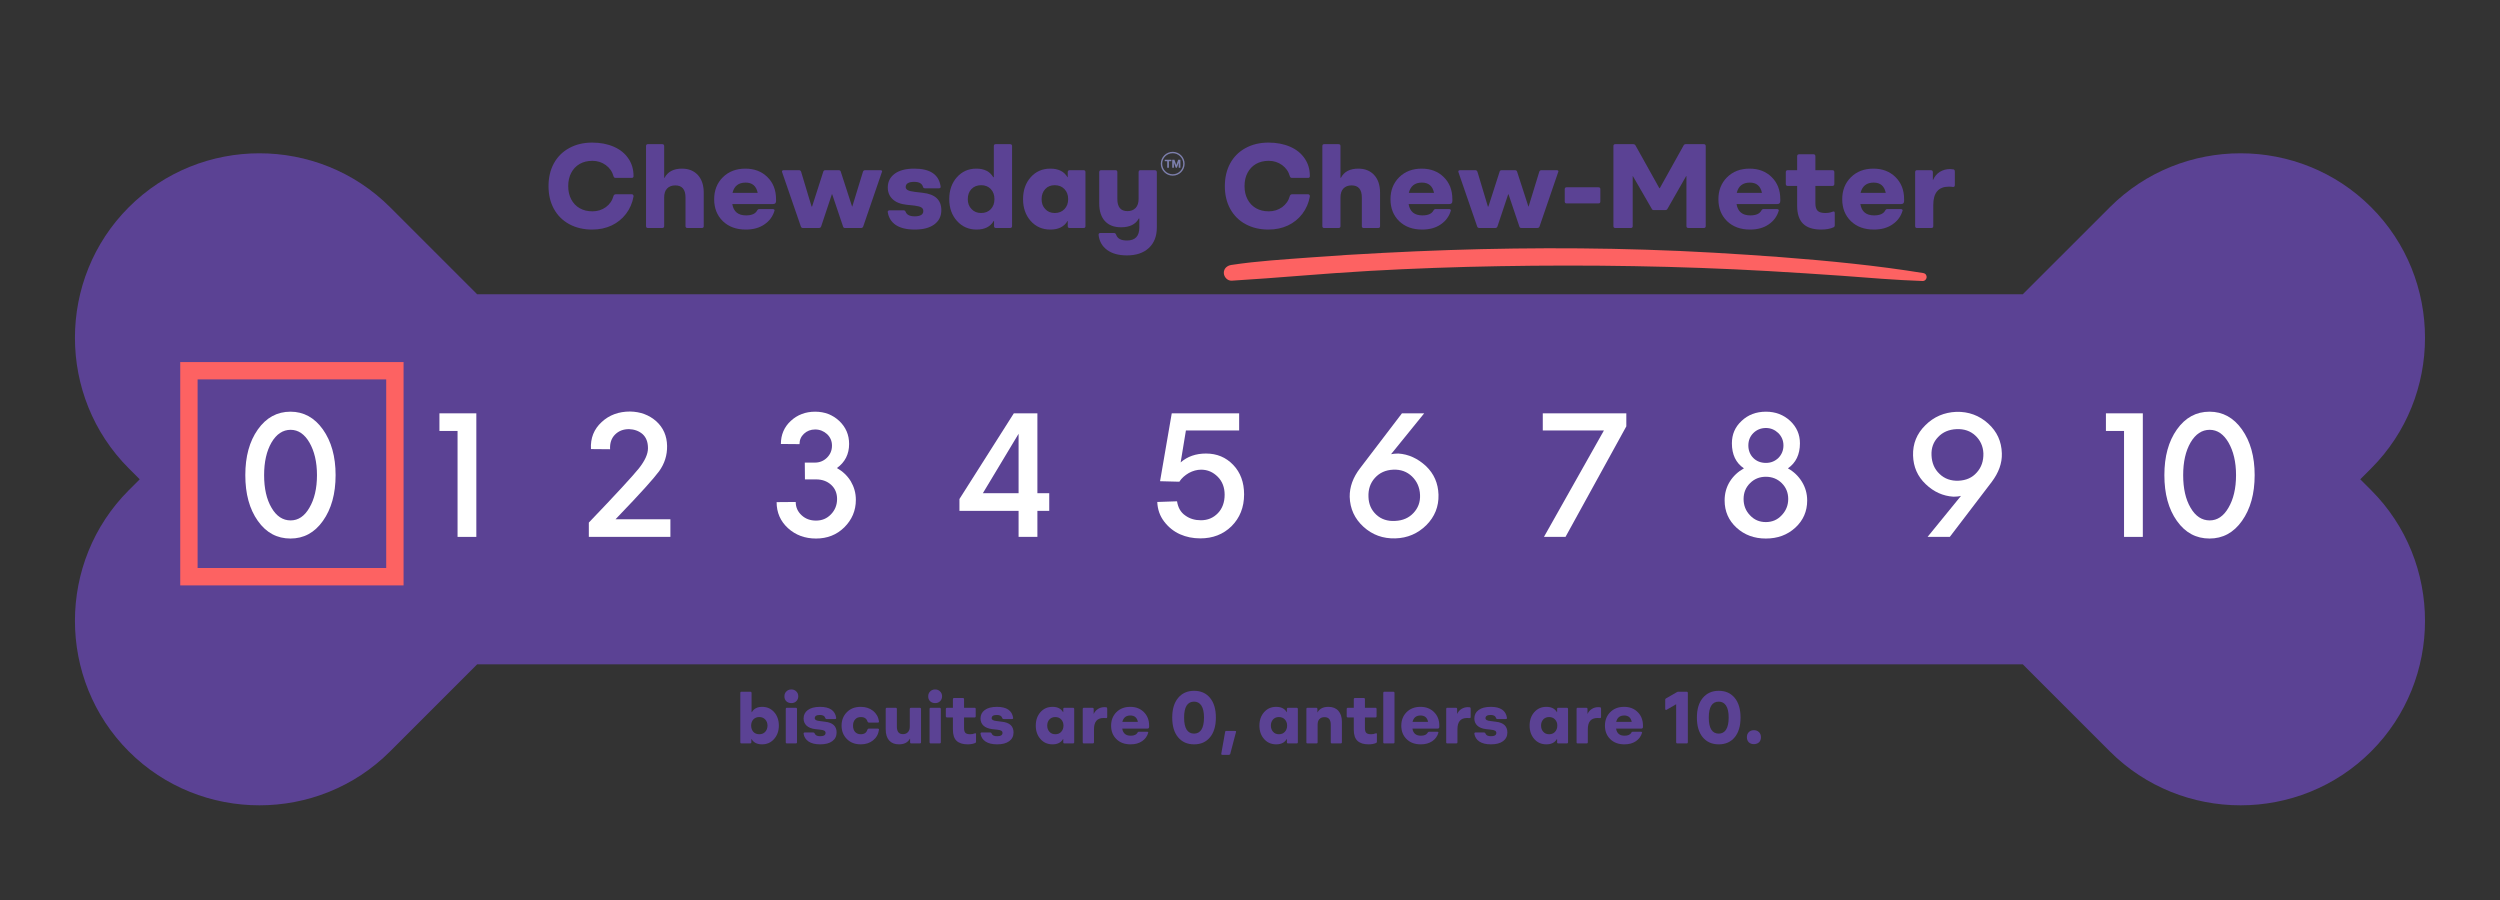 <svg xmlns="http://www.w3.org/2000/svg" xmlns:xlink="http://www.w3.org/1999/xlink" width="500" zoomAndPan="magnify" viewBox="0 0 375 135" height="180" preserveAspectRatio="xMidYMid meet" version="1.0"><rect x="0" y="0" width="375" height="135" fill="#333333" stroke="none"/><defs><g/><clipPath id="d20433dc43"><path d="M 11 22 L 364 22 L 364 121 L 11 121 Z M 11 22 " clip-rule="nonzero"/></clipPath><clipPath id="3c8cfc800e"><path d="M 187.496 -137.098 L 396.488 71.895 L 187.496 280.887 L -21.496 71.895 Z M 187.496 -137.098 " clip-rule="nonzero"/></clipPath><clipPath id="f49171627a"><path d="M 187.496 -137.098 L 396.488 71.895 L 187.496 280.887 L -21.496 71.895 Z M 187.496 -137.098 " clip-rule="nonzero"/></clipPath><clipPath id="0f0e09ebc0"><path d="M 174.117 22.773 L 177.695 22.773 L 177.695 26.352 L 174.117 26.352 Z M 174.117 22.773 " clip-rule="nonzero"/></clipPath><clipPath id="8e09882895"><path d="M 174.117 23 L 176 23 L 176 26 L 174.117 26 Z M 174.117 23 " clip-rule="nonzero"/></clipPath><clipPath id="7594818ed8"><path d="M 175 23 L 177.695 23 L 177.695 26 L 175 26 Z M 175 23 " clip-rule="nonzero"/></clipPath><clipPath id="dc7915f9af"><path d="M 27.035 54.309 L 60.535 54.309 L 60.535 87.809 L 27.035 87.809 Z M 27.035 54.309 " clip-rule="nonzero"/></clipPath><clipPath id="83667770bf"><path d="M 183.551 37.023 L 289 37.023 L 289 42.234 L 183.551 42.234 Z M 183.551 37.023 " clip-rule="nonzero"/></clipPath></defs><g clip-path="url(#d20433dc43)"><g clip-path="url(#3c8cfc800e)"><g clip-path="url(#f49171627a)"><path fill="#5b4294" d="M 19.324 70.262 L 20.957 71.895 L 19.324 73.527 C 8.547 84.305 8.547 101.938 19.324 112.715 C 30.098 123.492 47.73 123.492 58.508 112.715 L 71.57 99.652 L 303.422 99.652 L 316.484 112.715 C 327.262 123.492 344.895 123.492 355.672 112.715 C 366.445 101.938 366.445 84.305 355.672 73.527 L 354.039 71.895 L 355.672 70.262 C 366.445 59.484 366.445 41.852 355.672 31.078 C 344.895 20.301 327.262 20.301 316.484 31.078 L 303.422 44.137 L 71.57 44.137 L 58.508 31.078 C 47.73 20.301 30.098 20.301 19.324 31.078 C 8.547 41.852 8.547 59.484 19.324 70.262 Z M 19.324 70.262 " fill-opacity="1" fill-rule="nonzero"/></g></g></g><g fill="#ffffff" fill-opacity="1"><g transform="translate(35.637, 80.534)"><g><path d="M 7.934 0.246 C 9.91 0.246 11.539 -0.617 12.801 -2.398 C 14.062 -4.176 14.703 -6.449 14.703 -9.266 C 14.703 -12.059 14.062 -14.332 12.801 -16.113 C 11.539 -17.891 9.91 -18.781 7.934 -18.781 C 5.93 -18.781 4.301 -17.891 3.039 -16.113 C 1.781 -14.332 1.16 -12.059 1.16 -9.266 C 1.16 -6.449 1.781 -4.176 3.039 -2.398 C 4.301 -0.617 5.93 0.246 7.934 0.246 Z M 7.957 -2.473 C 6.797 -2.473 5.832 -3.09 5.09 -4.375 C 4.348 -5.633 3.98 -7.266 3.98 -9.266 C 3.98 -11.246 4.348 -12.875 5.09 -14.16 C 5.832 -15.422 6.797 -16.062 7.957 -16.062 C 9.094 -16.062 10.035 -15.422 10.773 -14.16 C 11.516 -12.875 11.91 -11.246 11.91 -9.266 C 11.91 -7.266 11.516 -5.633 10.773 -4.375 C 10.035 -3.09 9.094 -2.473 7.957 -2.473 Z M 7.957 -2.473 "/></g></g></g><g fill="#ffffff" fill-opacity="1"><g transform="translate(51.497, 80.534)"><g/></g></g><g fill="#ffffff" fill-opacity="1"><g transform="translate(58.266, 80.534)"><g/></g></g><g fill="#ffffff" fill-opacity="1"><g transform="translate(65.024, 80.534)"><g><path d="M 3.609 0 L 6.426 0 L 6.426 -18.535 L 0.891 -18.535 L 0.891 -15.891 L 3.609 -15.891 Z M 3.609 0 "/></g></g></g><g fill="#ffffff" fill-opacity="1"><g transform="translate(73.514, 80.534)"><g/></g></g><g fill="#ffffff" fill-opacity="1"><g transform="translate(80.283, 80.534)"><g/></g></g><g fill="#ffffff" fill-opacity="1"><g transform="translate(87.04, 80.534)"><g><path d="M 5.289 -2.645 C 5.387 -2.742 5.535 -2.891 5.734 -3.113 C 8.973 -6.477 10.996 -8.723 11.836 -9.859 C 12.652 -10.996 13.047 -12.258 13.023 -13.641 C 13 -15.148 12.457 -16.383 11.395 -17.348 C 10.328 -18.289 9.02 -18.781 7.465 -18.805 C 5.781 -18.805 4.348 -18.289 3.211 -17.227 C 2.051 -16.164 1.508 -14.805 1.605 -13.172 L 4.473 -13.148 C 4.422 -14.062 4.672 -14.805 5.215 -15.348 C 5.758 -15.891 6.449 -16.164 7.316 -16.164 C 8.105 -16.137 8.797 -15.891 9.34 -15.422 C 9.887 -14.926 10.156 -14.234 10.156 -13.297 C 10.156 -12.406 9.688 -11.418 8.797 -10.281 C 7.883 -9.145 5.387 -6.426 1.285 -2.148 L 1.285 0 L 13.52 0 L 13.52 -2.645 Z M 5.289 -2.645 "/></g></g></g><g fill="#ffffff" fill-opacity="1"><g transform="translate(101.754, 80.534)"><g/></g></g><g fill="#ffffff" fill-opacity="1"><g transform="translate(108.523, 80.534)"><g/></g></g><g fill="#ffffff" fill-opacity="1"><g transform="translate(115.281, 80.534)"><g><path d="M 10.258 -10.328 C 11.469 -11.195 12.086 -12.406 12.086 -13.938 C 12.086 -15.32 11.59 -16.457 10.602 -17.398 C 9.613 -18.312 8.426 -18.781 6.992 -18.781 C 5.535 -18.781 4.324 -18.312 3.336 -17.398 C 2.348 -16.484 1.852 -15.32 1.852 -13.938 L 4.645 -13.914 C 4.645 -14.531 4.867 -15.051 5.312 -15.469 C 5.758 -15.891 6.328 -16.113 6.992 -16.113 C 7.688 -16.113 8.277 -15.867 8.773 -15.422 C 9.266 -14.953 9.516 -14.383 9.516 -13.691 C 9.516 -12.973 9.266 -12.383 8.773 -11.887 C 8.277 -11.395 7.66 -11.145 6.969 -11.145 L 5.438 -11.145 L 5.461 -8.625 L 7.141 -8.625 C 8.031 -8.625 8.797 -8.352 9.391 -7.809 C 9.984 -7.266 10.281 -6.551 10.281 -5.684 C 10.281 -4.77 9.961 -4.004 9.367 -3.387 C 8.75 -2.742 8.008 -2.445 7.117 -2.445 C 6.277 -2.445 5.559 -2.695 4.969 -3.238 C 4.375 -3.781 4.078 -4.449 4.078 -5.238 L 1.211 -5.215 C 1.211 -3.656 1.781 -2.348 2.918 -1.309 C 4.055 -0.273 5.461 0.246 7.117 0.246 C 8.797 0.246 10.207 -0.297 11.367 -1.434 C 12.504 -2.57 13.098 -3.93 13.098 -5.559 C 13.098 -6.598 12.824 -7.512 12.332 -8.352 C 11.812 -9.191 11.121 -9.836 10.258 -10.328 Z M 10.258 -10.328 "/></g></g></g><g fill="#ffffff" fill-opacity="1"><g transform="translate(130.145, 80.534)"><g/></g></g><g fill="#ffffff" fill-opacity="1"><g transform="translate(136.914, 80.534)"><g/></g></g><g fill="#ffffff" fill-opacity="1"><g transform="translate(143.671, 80.534)"><g><path d="M 13.715 -6.551 L 11.938 -6.551 L 11.938 -18.535 L 8.402 -18.535 L 0.246 -5.684 L 0.246 -3.906 L 9.117 -3.906 L 9.117 0 L 11.938 0 L 11.938 -3.906 L 13.715 -3.906 Z M 3.758 -6.551 L 9.117 -15.469 L 9.117 -6.551 Z M 3.758 -6.551 "/></g></g></g><g fill="#ffffff" fill-opacity="1"><g transform="translate(158.876, 80.534)"><g/></g></g><g fill="#ffffff" fill-opacity="1"><g transform="translate(165.646, 80.534)"><g/></g></g><g fill="#ffffff" fill-opacity="1"><g transform="translate(172.403, 80.534)"><g><path d="M 8.5 -12.504 C 6.969 -12.504 5.707 -12.059 4.695 -11.172 L 5.484 -15.965 L 13.469 -15.965 L 13.469 -18.535 L 3.359 -18.535 L 1.605 -8.352 L 4.496 -8.277 C 4.844 -8.824 5.34 -9.242 5.93 -9.59 C 6.523 -9.91 7.141 -10.082 7.762 -10.082 C 8.75 -10.082 9.562 -9.711 10.258 -9.02 C 10.949 -8.328 11.293 -7.414 11.293 -6.328 C 11.293 -5.191 10.949 -4.25 10.281 -3.559 C 9.59 -2.844 8.75 -2.496 7.734 -2.496 C 6.844 -2.496 6.055 -2.719 5.387 -3.211 C 4.695 -3.684 4.301 -4.398 4.152 -5.34 L 1.188 -5.238 C 1.234 -4.102 1.582 -3.137 2.223 -2.297 C 2.867 -1.457 3.656 -0.816 4.598 -0.395 C 5.535 0.023 6.551 0.223 7.637 0.223 C 9.516 0.223 11.07 -0.371 12.332 -1.605 C 13.566 -2.844 14.211 -4.422 14.211 -6.375 C 14.211 -8.18 13.668 -9.664 12.578 -10.801 C 11.492 -11.938 10.133 -12.504 8.5 -12.504 Z M 8.5 -12.504 "/></g></g></g><g fill="#ffffff" fill-opacity="1"><g transform="translate(187.717, 80.534)"><g/></g></g><g fill="#ffffff" fill-opacity="1"><g transform="translate(194.487, 80.534)"><g/></g></g><g fill="#ffffff" fill-opacity="1"><g transform="translate(201.244, 80.534)"><g><path d="M 14.531 -6.328 C 14.48 -8.031 13.863 -9.465 12.652 -10.625 C 11.418 -11.762 10.035 -12.406 8.5 -12.504 C 8.055 -12.504 7.688 -12.457 7.414 -12.406 L 12.383 -18.535 L 9.047 -18.535 L 2.77 -10.305 C 1.707 -8.922 1.188 -7.488 1.211 -6.004 C 1.262 -4.227 1.953 -2.719 3.285 -1.508 C 4.621 -0.297 6.203 0.273 8.055 0.223 C 9.887 0.172 11.418 -0.496 12.703 -1.754 C 13.961 -3.016 14.582 -4.547 14.531 -6.328 Z M 8.031 -2.398 C 6.895 -2.324 5.93 -2.645 5.191 -3.336 C 4.449 -4.027 4.055 -4.918 4.027 -6.004 C 3.98 -7.141 4.301 -8.082 4.992 -8.848 C 5.684 -9.613 6.598 -10.035 7.734 -10.082 C 8.871 -10.133 9.812 -9.785 10.551 -9.07 C 11.293 -8.352 11.715 -7.438 11.762 -6.301 C 11.812 -5.215 11.469 -4.324 10.773 -3.582 C 10.082 -2.844 9.168 -2.445 8.031 -2.398 Z M 8.031 -2.398 "/></g></g></g><g fill="#ffffff" fill-opacity="1"><g transform="translate(216.804, 80.534)"><g/></g></g><g fill="#ffffff" fill-opacity="1"><g transform="translate(223.573, 80.534)"><g/></g></g><g fill="#ffffff" fill-opacity="1"><g transform="translate(230.331, 80.534)"><g><path d="M 1.086 -18.535 L 1.086 -15.965 L 10.258 -15.965 L 1.262 0 L 4.496 0 L 13.617 -16.582 L 13.617 -18.535 Z M 1.086 -18.535 "/></g></g></g><g fill="#ffffff" fill-opacity="1"><g transform="translate(244.007, 80.534)"><g/></g></g><g fill="#ffffff" fill-opacity="1"><g transform="translate(250.777, 80.534)"><g/></g></g><g fill="#ffffff" fill-opacity="1"><g transform="translate(257.534, 80.534)"><g><path d="M 10.652 -10.281 C 11.836 -11.098 12.457 -12.355 12.457 -14.035 C 12.457 -15.371 11.961 -16.484 10.996 -17.398 C 10.008 -18.312 8.797 -18.781 7.363 -18.781 C 5.883 -18.781 4.672 -18.312 3.707 -17.398 C 2.719 -16.484 2.25 -15.371 2.25 -14.035 C 2.25 -12.355 2.844 -11.098 4.055 -10.281 C 3.164 -9.785 2.445 -9.117 1.926 -8.277 C 1.41 -7.438 1.16 -6.5 1.16 -5.461 C 1.16 -3.832 1.754 -2.473 2.941 -1.383 C 4.129 -0.297 5.586 0.246 7.34 0.246 C 9.117 0.246 10.578 -0.297 11.762 -1.383 C 12.949 -2.473 13.543 -3.832 13.543 -5.461 C 13.543 -6.5 13.27 -7.438 12.75 -8.277 C 12.234 -9.117 11.539 -9.785 10.652 -10.281 Z M 7.363 -16.336 C 8.082 -16.336 8.699 -16.062 9.219 -15.57 C 9.711 -15.074 9.984 -14.457 9.984 -13.715 C 9.984 -12.973 9.711 -12.332 9.219 -11.836 C 8.699 -11.344 8.082 -11.098 7.363 -11.098 C 6.598 -11.098 5.957 -11.344 5.461 -11.836 C 4.969 -12.332 4.719 -12.973 4.719 -13.715 C 4.719 -14.457 4.969 -15.074 5.461 -15.57 C 5.957 -16.062 6.598 -16.336 7.363 -16.336 Z M 7.34 -2.223 C 6.402 -2.223 5.609 -2.547 4.969 -3.238 C 4.324 -3.906 4.004 -4.719 4.004 -5.684 C 4.004 -6.625 4.324 -7.414 4.969 -8.055 C 5.609 -8.699 6.402 -9.02 7.34 -9.02 C 8.277 -9.02 9.094 -8.699 9.738 -8.055 C 10.379 -7.414 10.699 -6.625 10.699 -5.684 C 10.699 -4.719 10.355 -3.906 9.711 -3.238 C 9.07 -2.547 8.277 -2.223 7.34 -2.223 Z M 7.34 -2.223 "/></g></g></g><g fill="#ffffff" fill-opacity="1"><g transform="translate(272.22, 80.534)"><g/></g></g><g fill="#ffffff" fill-opacity="1"><g transform="translate(278.99, 80.534)"><g/></g></g><g fill="#ffffff" fill-opacity="1"><g transform="translate(285.747, 80.534)"><g><path d="M 14.531 -12.531 C 14.48 -14.309 13.816 -15.793 12.48 -17.004 C 11.145 -18.215 9.539 -18.805 7.711 -18.758 C 5.883 -18.684 4.324 -18.016 3.062 -16.754 C 1.781 -15.496 1.16 -13.988 1.211 -12.207 C 1.262 -10.504 1.879 -9.07 3.113 -7.906 C 4.324 -6.746 5.707 -6.129 7.266 -6.031 C 7.637 -6.031 8.008 -6.055 8.402 -6.152 L 3.387 0 L 6.723 0 L 13 -8.23 C 14.062 -9.637 14.582 -11.07 14.531 -12.531 Z M 8.031 -8.426 C 6.895 -8.379 5.93 -8.723 5.191 -9.441 C 4.422 -10.156 4.027 -11.098 3.98 -12.234 C 3.93 -13.32 4.25 -14.234 4.969 -14.977 C 5.66 -15.719 6.598 -16.113 7.734 -16.164 C 8.871 -16.211 9.812 -15.891 10.551 -15.199 C 11.293 -14.508 11.715 -13.617 11.762 -12.531 C 11.789 -11.395 11.469 -10.43 10.773 -9.664 C 10.082 -8.871 9.168 -8.477 8.031 -8.426 Z M 8.031 -8.426 "/></g></g></g><g fill="#ffffff" fill-opacity="1"><g transform="translate(301.471, 80.534)"><g/></g></g><g fill="#ffffff" fill-opacity="1"><g transform="translate(308.24, 80.534)"><g/></g></g><g fill="#ffffff" fill-opacity="1"><g transform="translate(314.997, 80.534)"><g><path d="M 3.609 0 L 6.426 0 L 6.426 -18.535 L 0.891 -18.535 L 0.891 -15.891 L 3.609 -15.891 Z M 3.609 0 "/></g></g></g><g fill="#ffffff" fill-opacity="1"><g transform="translate(323.496, 80.534)"><g><path d="M 7.934 0.246 C 9.91 0.246 11.539 -0.617 12.801 -2.398 C 14.062 -4.176 14.703 -6.449 14.703 -9.266 C 14.703 -12.059 14.062 -14.332 12.801 -16.113 C 11.539 -17.891 9.91 -18.781 7.934 -18.781 C 5.93 -18.781 4.301 -17.891 3.039 -16.113 C 1.781 -14.332 1.16 -12.059 1.16 -9.266 C 1.16 -6.449 1.781 -4.176 3.039 -2.398 C 4.301 -0.617 5.93 0.246 7.934 0.246 Z M 7.957 -2.473 C 6.797 -2.473 5.832 -3.09 5.09 -4.375 C 4.348 -5.633 3.98 -7.266 3.98 -9.266 C 3.98 -11.246 4.348 -12.875 5.09 -14.16 C 5.832 -15.422 6.797 -16.062 7.957 -16.062 C 9.094 -16.062 10.035 -15.422 10.773 -14.16 C 11.516 -12.875 11.91 -11.246 11.91 -9.266 C 11.91 -7.266 11.516 -5.633 10.773 -4.375 C 10.035 -3.09 9.094 -2.473 7.957 -2.473 Z M 7.957 -2.473 "/></g></g></g><g fill="#5b4294" fill-opacity="1"><g transform="translate(81.466, 34.201)"><g><path d="M 7.359 -12.812 C 8.586 -12.812 9.672 -12.602 10.609 -12.188 C 11.547 -11.781 12.27 -11.195 12.781 -10.438 C 13.301 -9.688 13.562 -8.816 13.562 -7.828 L 13.562 -7.75 C 13.562 -7.676 13.535 -7.617 13.484 -7.578 C 13.441 -7.535 13.383 -7.516 13.312 -7.516 L 10.891 -7.516 C 10.805 -7.516 10.734 -7.535 10.672 -7.578 C 10.617 -7.629 10.582 -7.691 10.562 -7.766 C 10.375 -8.453 9.988 -9.008 9.406 -9.438 C 8.82 -9.863 8.148 -10.078 7.391 -10.078 C 6.672 -10.078 6.035 -9.922 5.484 -9.609 C 4.941 -9.297 4.52 -8.852 4.219 -8.281 C 3.914 -7.707 3.766 -7.039 3.766 -6.281 C 3.766 -5.531 3.914 -4.867 4.219 -4.297 C 4.52 -3.723 4.941 -3.281 5.484 -2.969 C 6.035 -2.656 6.672 -2.5 7.391 -2.5 C 8.148 -2.5 8.82 -2.707 9.406 -3.125 C 9.988 -3.551 10.375 -4.113 10.562 -4.812 C 10.582 -4.883 10.617 -4.941 10.672 -4.984 C 10.734 -5.035 10.805 -5.062 10.891 -5.062 L 13.312 -5.062 C 13.383 -5.062 13.441 -5.035 13.484 -4.984 C 13.535 -4.941 13.562 -4.883 13.562 -4.812 L 13.562 -4.719 C 13.383 -3.738 13.008 -2.875 12.438 -2.125 C 11.863 -1.375 11.141 -0.789 10.266 -0.375 C 9.391 0.031 8.422 0.234 7.359 0.234 C 6.066 0.234 4.922 -0.035 3.922 -0.578 C 2.93 -1.117 2.164 -1.879 1.625 -2.859 C 1.082 -3.848 0.812 -4.984 0.812 -6.266 C 0.812 -7.566 1.078 -8.707 1.609 -9.688 C 2.148 -10.676 2.914 -11.441 3.906 -11.984 C 4.906 -12.535 6.055 -12.812 7.359 -12.812 Z M 7.359 -12.812 "/></g></g></g><g fill="#5b4294" fill-opacity="1"><g transform="translate(95.858, 34.201)"><g><path d="M 1.328 0 C 1.141 0 1.047 -0.094 1.047 -0.281 L 1.047 -12.297 C 1.047 -12.484 1.141 -12.578 1.328 -12.578 L 3.469 -12.578 C 3.664 -12.578 3.766 -12.484 3.766 -12.297 L 3.766 -7.531 L 3.828 -7.531 C 4.305 -8.445 5.176 -8.906 6.438 -8.906 C 7.445 -8.906 8.242 -8.582 8.828 -7.938 C 9.41 -7.301 9.703 -6.414 9.703 -5.281 L 9.703 -0.281 C 9.703 -0.094 9.609 0 9.422 0 L 7.266 0 C 7.066 0 6.969 -0.094 6.969 -0.281 L 6.969 -4.578 C 6.969 -5.785 6.457 -6.391 5.438 -6.391 C 4.914 -6.391 4.504 -6.234 4.203 -5.922 C 3.91 -5.617 3.766 -5.164 3.766 -4.562 L 3.766 -0.281 C 3.766 -0.094 3.664 0 3.469 0 Z M 1.328 0 "/></g></g></g><g fill="#5b4294" fill-opacity="1"><g transform="translate(106.5, 34.201)"><g><path d="M 5.375 0.234 C 3.945 0.234 2.797 -0.188 1.922 -1.031 C 1.055 -1.883 0.625 -2.977 0.625 -4.312 C 0.625 -5.645 1.055 -6.742 1.922 -7.609 C 2.797 -8.473 3.922 -8.906 5.297 -8.906 C 6.648 -8.906 7.754 -8.484 8.609 -7.641 C 9.473 -6.797 9.906 -5.691 9.906 -4.328 L 9.906 -4.047 C 9.906 -3.742 9.758 -3.594 9.469 -3.594 L 3.344 -3.594 C 3.531 -2.457 4.219 -1.891 5.406 -1.891 C 6.25 -1.891 6.801 -2.129 7.062 -2.609 C 7.145 -2.766 7.254 -2.844 7.391 -2.844 L 9.391 -2.844 C 9.492 -2.844 9.566 -2.82 9.609 -2.781 C 9.66 -2.738 9.688 -2.695 9.688 -2.656 C 9.688 -2.633 9.68 -2.613 9.672 -2.594 C 9.43 -1.75 8.93 -1.066 8.172 -0.547 C 7.422 -0.023 6.488 0.234 5.375 0.234 Z M 5.344 -6.812 C 4.281 -6.812 3.625 -6.297 3.375 -5.266 L 7.156 -5.266 C 6.945 -6.297 6.344 -6.812 5.344 -6.812 Z M 5.344 -6.812 "/></g></g></g><g fill="#5b4294" fill-opacity="1"><g transform="translate(117.016, 34.201)"><g><path d="M 0.281 -8.469 C 0.281 -8.602 0.375 -8.672 0.562 -8.672 L 2.828 -8.672 C 2.992 -8.672 3.102 -8.586 3.156 -8.422 L 4.719 -3.219 L 4.797 -3.219 L 6.469 -8.422 C 6.5 -8.586 6.609 -8.672 6.797 -8.672 L 8.766 -8.672 C 8.961 -8.672 9.078 -8.586 9.109 -8.422 L 10.797 -3.219 L 10.828 -3.219 L 12.422 -8.422 C 12.473 -8.586 12.582 -8.672 12.75 -8.672 L 15.016 -8.672 C 15.203 -8.672 15.297 -8.613 15.297 -8.5 C 15.297 -8.445 15.281 -8.395 15.25 -8.344 L 12.469 -0.234 C 12.414 -0.078 12.301 0 12.125 0 L 9.75 0 C 9.582 0 9.477 -0.078 9.438 -0.234 L 7.812 -5.062 L 7.766 -5.062 L 6.156 -0.234 C 6.094 -0.078 5.984 0 5.828 0 L 3.438 0 C 3.27 0 3.16 -0.078 3.109 -0.234 L 0.312 -8.344 C 0.289 -8.383 0.281 -8.426 0.281 -8.469 Z M 0.281 -8.469 "/></g></g></g><g fill="#5b4294" fill-opacity="1"><g transform="translate(132.574, 34.201)"><g><path d="M 0.578 -2.422 C 0.578 -2.473 0.598 -2.52 0.641 -2.562 C 0.691 -2.625 0.766 -2.656 0.859 -2.656 L 2.969 -2.656 C 3.113 -2.656 3.219 -2.57 3.281 -2.406 C 3.457 -1.969 3.906 -1.75 4.625 -1.75 C 5.488 -1.75 5.922 -2.016 5.922 -2.547 C 5.922 -2.785 5.828 -2.961 5.641 -3.078 C 5.453 -3.203 5.113 -3.297 4.625 -3.359 L 3.438 -3.484 C 2.5 -3.586 1.789 -3.867 1.312 -4.328 C 0.832 -4.785 0.594 -5.367 0.594 -6.078 C 0.594 -6.93 0.93 -7.613 1.609 -8.125 C 2.297 -8.645 3.285 -8.906 4.578 -8.906 C 6.941 -8.906 8.254 -8.02 8.516 -6.25 C 8.516 -6.227 8.516 -6.195 8.516 -6.156 C 8.516 -6.02 8.426 -5.953 8.25 -5.953 L 6.188 -5.953 C 6.008 -5.953 5.898 -6.039 5.859 -6.219 C 5.711 -6.688 5.281 -6.922 4.562 -6.922 C 3.707 -6.922 3.281 -6.66 3.281 -6.141 C 3.281 -5.953 3.379 -5.801 3.578 -5.688 C 3.773 -5.57 4.129 -5.484 4.641 -5.422 L 5.828 -5.281 C 7.691 -5.082 8.625 -4.211 8.625 -2.672 C 8.625 -1.766 8.27 -1.051 7.562 -0.531 C 6.863 -0.02 5.891 0.234 4.641 0.234 C 3.441 0.234 2.5 0.008 1.812 -0.438 C 1.133 -0.895 0.727 -1.535 0.594 -2.359 C 0.582 -2.379 0.578 -2.398 0.578 -2.422 Z M 0.578 -2.422 "/></g></g></g><g fill="#5b4294" fill-opacity="1"><g transform="translate(141.762, 34.201)"><g><path d="M 0.625 -4.328 C 0.625 -5.66 1.008 -6.758 1.781 -7.625 C 2.539 -8.477 3.508 -8.906 4.688 -8.906 C 5.883 -8.906 6.727 -8.477 7.219 -7.625 L 7.312 -7.625 L 7.312 -12.297 C 7.312 -12.484 7.406 -12.578 7.594 -12.578 L 9.734 -12.578 C 9.941 -12.578 10.047 -12.484 10.047 -12.297 L 10.047 -0.281 C 10.047 -0.094 9.941 0 9.734 0 L 7.641 0 C 7.441 0 7.344 -0.094 7.344 -0.281 L 7.344 -1.062 L 7.297 -1.062 C 6.797 -0.195 5.938 0.234 4.719 0.234 C 3.539 0.234 2.562 -0.195 1.781 -1.062 C 1.008 -1.926 0.625 -3.016 0.625 -4.328 Z M 3.406 -4.328 C 3.406 -3.711 3.594 -3.219 3.969 -2.844 C 4.332 -2.445 4.812 -2.25 5.406 -2.25 C 6.008 -2.25 6.492 -2.441 6.859 -2.828 C 7.223 -3.211 7.406 -3.711 7.406 -4.328 C 7.406 -4.953 7.223 -5.457 6.859 -5.844 C 6.492 -6.227 6.008 -6.422 5.406 -6.422 C 4.812 -6.422 4.328 -6.227 3.953 -5.844 C 3.586 -5.457 3.406 -4.953 3.406 -4.328 Z M 3.406 -4.328 "/></g></g></g><g fill="#5b4294" fill-opacity="1"><g transform="translate(152.834, 34.201)"><g><path d="M 0.625 -4.328 C 0.625 -5.66 1.008 -6.758 1.781 -7.625 C 2.539 -8.477 3.52 -8.906 4.719 -8.906 C 5.938 -8.906 6.789 -8.477 7.281 -7.625 L 7.328 -7.625 L 7.328 -8.375 C 7.328 -8.57 7.426 -8.672 7.625 -8.672 L 9.703 -8.672 C 9.891 -8.672 9.984 -8.57 9.984 -8.375 L 9.984 -0.281 C 9.984 -0.094 9.891 0 9.703 0 L 7.625 0 C 7.426 0 7.328 -0.094 7.328 -0.281 L 7.328 -1.062 L 7.297 -1.062 C 6.797 -0.195 5.938 0.234 4.719 0.234 C 3.52 0.234 2.535 -0.195 1.766 -1.062 C 1.004 -1.926 0.625 -3.016 0.625 -4.328 Z M 3.953 -5.844 C 3.586 -5.445 3.406 -4.941 3.406 -4.328 C 3.406 -3.711 3.586 -3.219 3.953 -2.844 C 4.305 -2.445 4.781 -2.25 5.375 -2.25 C 5.977 -2.25 6.461 -2.441 6.828 -2.828 C 7.203 -3.211 7.391 -3.711 7.391 -4.328 C 7.391 -4.953 7.203 -5.457 6.828 -5.844 C 6.461 -6.227 5.977 -6.422 5.375 -6.422 C 4.781 -6.422 4.305 -6.227 3.953 -5.844 Z M 3.953 -5.844 "/></g></g></g><g fill="#5b4294" fill-opacity="1"><g transform="translate(163.853, 34.201)"><g><path d="M 0.938 0.984 C 0.938 0.828 1.031 0.75 1.219 0.75 L 3.25 0.75 C 3.406 0.75 3.516 0.844 3.578 1.031 C 3.773 1.594 4.312 1.875 5.188 1.875 C 6.426 1.875 7.047 1.223 7.047 -0.078 L 7.047 -1.422 L 6.969 -1.422 C 6.488 -0.547 5.598 -0.109 4.297 -0.109 C 3.266 -0.109 2.461 -0.414 1.891 -1.031 C 1.316 -1.656 1.031 -2.539 1.031 -3.688 L 1.031 -8.375 C 1.031 -8.57 1.129 -8.672 1.328 -8.672 L 3.469 -8.672 C 3.656 -8.672 3.75 -8.57 3.75 -8.375 L 3.75 -4.344 C 3.75 -3.133 4.254 -2.531 5.266 -2.531 C 5.773 -2.531 6.18 -2.688 6.484 -3 C 6.785 -3.32 6.938 -3.773 6.938 -4.359 L 6.938 -8.375 C 6.938 -8.57 7.031 -8.672 7.219 -8.672 L 9.359 -8.672 C 9.566 -8.672 9.672 -8.57 9.672 -8.375 L 9.672 -0.078 C 9.672 1.234 9.27 2.258 8.469 3 C 7.676 3.738 6.582 4.109 5.188 4.109 C 3.945 4.109 2.957 3.836 2.219 3.297 C 1.477 2.754 1.051 2.008 0.938 1.062 C 0.938 1.039 0.938 1.016 0.938 0.984 Z M 0.938 0.984 "/></g></g></g><g fill="#5b4294" fill-opacity="1"><g transform="translate(174.528, 34.201)"><g/></g></g><g fill="#5b4294" fill-opacity="1"><g transform="translate(178.727, 34.201)"><g/></g></g><g fill="#5b4294" fill-opacity="1"><g transform="translate(182.914, 34.201)"><g><path d="M 7.359 -12.812 C 8.586 -12.812 9.672 -12.602 10.609 -12.188 C 11.547 -11.781 12.27 -11.195 12.781 -10.438 C 13.301 -9.688 13.562 -8.816 13.562 -7.828 L 13.562 -7.75 C 13.562 -7.676 13.535 -7.617 13.484 -7.578 C 13.441 -7.535 13.383 -7.516 13.312 -7.516 L 10.891 -7.516 C 10.805 -7.516 10.734 -7.535 10.672 -7.578 C 10.617 -7.629 10.582 -7.691 10.562 -7.766 C 10.375 -8.453 9.988 -9.008 9.406 -9.438 C 8.82 -9.863 8.148 -10.078 7.391 -10.078 C 6.672 -10.078 6.035 -9.922 5.484 -9.609 C 4.941 -9.297 4.52 -8.852 4.219 -8.281 C 3.914 -7.707 3.766 -7.039 3.766 -6.281 C 3.766 -5.531 3.914 -4.867 4.219 -4.297 C 4.52 -3.723 4.941 -3.281 5.484 -2.969 C 6.035 -2.656 6.672 -2.5 7.391 -2.5 C 8.148 -2.5 8.82 -2.707 9.406 -3.125 C 9.988 -3.551 10.375 -4.113 10.562 -4.812 C 10.582 -4.883 10.617 -4.941 10.672 -4.984 C 10.734 -5.035 10.805 -5.062 10.891 -5.062 L 13.312 -5.062 C 13.383 -5.062 13.441 -5.035 13.484 -4.984 C 13.535 -4.941 13.562 -4.883 13.562 -4.812 L 13.562 -4.719 C 13.383 -3.738 13.008 -2.875 12.438 -2.125 C 11.863 -1.375 11.141 -0.789 10.266 -0.375 C 9.391 0.031 8.422 0.234 7.359 0.234 C 6.066 0.234 4.922 -0.035 3.922 -0.578 C 2.93 -1.117 2.164 -1.879 1.625 -2.859 C 1.082 -3.848 0.812 -4.984 0.812 -6.266 C 0.812 -7.566 1.078 -8.707 1.609 -9.688 C 2.148 -10.676 2.914 -11.441 3.906 -11.984 C 4.906 -12.535 6.055 -12.812 7.359 -12.812 Z M 7.359 -12.812 "/></g></g></g><g fill="#5b4294" fill-opacity="1"><g transform="translate(197.306, 34.201)"><g><path d="M 1.328 0 C 1.141 0 1.047 -0.094 1.047 -0.281 L 1.047 -12.297 C 1.047 -12.484 1.141 -12.578 1.328 -12.578 L 3.469 -12.578 C 3.664 -12.578 3.766 -12.484 3.766 -12.297 L 3.766 -7.531 L 3.828 -7.531 C 4.305 -8.445 5.176 -8.906 6.438 -8.906 C 7.445 -8.906 8.242 -8.582 8.828 -7.938 C 9.41 -7.301 9.703 -6.414 9.703 -5.281 L 9.703 -0.281 C 9.703 -0.094 9.609 0 9.422 0 L 7.266 0 C 7.066 0 6.969 -0.094 6.969 -0.281 L 6.969 -4.578 C 6.969 -5.785 6.457 -6.391 5.438 -6.391 C 4.914 -6.391 4.504 -6.234 4.203 -5.922 C 3.91 -5.617 3.766 -5.164 3.766 -4.562 L 3.766 -0.281 C 3.766 -0.094 3.664 0 3.469 0 Z M 1.328 0 "/></g></g></g><g fill="#5b4294" fill-opacity="1"><g transform="translate(207.948, 34.201)"><g><path d="M 5.375 0.234 C 3.945 0.234 2.797 -0.188 1.922 -1.031 C 1.055 -1.883 0.625 -2.977 0.625 -4.312 C 0.625 -5.645 1.055 -6.742 1.922 -7.609 C 2.797 -8.473 3.922 -8.906 5.297 -8.906 C 6.648 -8.906 7.754 -8.484 8.609 -7.641 C 9.473 -6.797 9.906 -5.691 9.906 -4.328 L 9.906 -4.047 C 9.906 -3.742 9.758 -3.594 9.469 -3.594 L 3.344 -3.594 C 3.531 -2.457 4.219 -1.891 5.406 -1.891 C 6.25 -1.891 6.801 -2.129 7.062 -2.609 C 7.145 -2.766 7.254 -2.844 7.391 -2.844 L 9.391 -2.844 C 9.492 -2.844 9.566 -2.82 9.609 -2.781 C 9.66 -2.738 9.688 -2.695 9.688 -2.656 C 9.688 -2.633 9.68 -2.613 9.672 -2.594 C 9.43 -1.75 8.93 -1.066 8.172 -0.547 C 7.422 -0.023 6.488 0.234 5.375 0.234 Z M 5.344 -6.812 C 4.281 -6.812 3.625 -6.297 3.375 -5.266 L 7.156 -5.266 C 6.945 -6.297 6.344 -6.812 5.344 -6.812 Z M 5.344 -6.812 "/></g></g></g><g fill="#5b4294" fill-opacity="1"><g transform="translate(218.464, 34.201)"><g><path d="M 0.281 -8.469 C 0.281 -8.602 0.375 -8.672 0.562 -8.672 L 2.828 -8.672 C 2.992 -8.672 3.102 -8.586 3.156 -8.422 L 4.719 -3.219 L 4.797 -3.219 L 6.469 -8.422 C 6.5 -8.586 6.609 -8.672 6.797 -8.672 L 8.766 -8.672 C 8.961 -8.672 9.078 -8.586 9.109 -8.422 L 10.797 -3.219 L 10.828 -3.219 L 12.422 -8.422 C 12.473 -8.586 12.582 -8.672 12.75 -8.672 L 15.016 -8.672 C 15.203 -8.672 15.297 -8.613 15.297 -8.5 C 15.297 -8.445 15.281 -8.395 15.25 -8.344 L 12.469 -0.234 C 12.414 -0.078 12.301 0 12.125 0 L 9.75 0 C 9.582 0 9.477 -0.078 9.438 -0.234 L 7.812 -5.062 L 7.766 -5.062 L 6.156 -0.234 C 6.094 -0.078 5.984 0 5.828 0 L 3.438 0 C 3.27 0 3.16 -0.078 3.109 -0.234 L 0.312 -8.344 C 0.289 -8.383 0.281 -8.426 0.281 -8.469 Z M 0.281 -8.469 "/></g></g></g><g fill="#5b4294" fill-opacity="1"><g transform="translate(234.022, 34.201)"><g><path d="M 0.688 -5.828 C 0.688 -6.016 0.785 -6.109 0.984 -6.109 L 5.734 -6.109 C 5.93 -6.109 6.031 -6.016 6.031 -5.828 L 6.031 -3.984 C 6.031 -3.785 5.93 -3.688 5.734 -3.688 L 0.984 -3.688 C 0.785 -3.688 0.688 -3.785 0.688 -3.984 Z M 0.688 -5.828 "/></g></g></g><g fill="#5b4294" fill-opacity="1"><g transform="translate(240.716, 34.201)"><g><path d="M 1.297 -12.297 C 1.297 -12.484 1.391 -12.578 1.578 -12.578 L 4.234 -12.578 C 4.43 -12.578 4.562 -12.504 4.625 -12.359 C 4.625 -12.367 4.625 -12.367 4.625 -12.359 L 8.188 -5.969 L 8.25 -5.969 L 11.812 -12.359 C 11.863 -12.504 11.984 -12.578 12.172 -12.578 L 14.844 -12.578 C 15.039 -12.578 15.141 -12.484 15.141 -12.297 L 15.141 -0.281 C 15.141 -0.094 15.039 0 14.844 0 L 12.547 0 C 12.348 0 12.25 -0.094 12.25 -0.281 L 12.25 -7.781 L 12.203 -7.781 L 9.422 -2.906 C 9.359 -2.758 9.242 -2.688 9.078 -2.688 L 7.359 -2.688 C 7.191 -2.688 7.082 -2.758 7.031 -2.906 L 4.219 -7.781 L 4.188 -7.781 L 4.188 -0.281 C 4.188 -0.094 4.094 0 3.906 0 L 1.578 0 C 1.391 0 1.297 -0.094 1.297 -0.281 Z M 1.297 -12.297 "/></g></g></g><g fill="#5b4294" fill-opacity="1"><g transform="translate(257.136, 34.201)"><g><path d="M 5.375 0.234 C 3.945 0.234 2.797 -0.188 1.922 -1.031 C 1.055 -1.883 0.625 -2.977 0.625 -4.312 C 0.625 -5.645 1.055 -6.742 1.922 -7.609 C 2.797 -8.473 3.922 -8.906 5.297 -8.906 C 6.648 -8.906 7.754 -8.484 8.609 -7.641 C 9.473 -6.797 9.906 -5.691 9.906 -4.328 L 9.906 -4.047 C 9.906 -3.742 9.758 -3.594 9.469 -3.594 L 3.344 -3.594 C 3.531 -2.457 4.219 -1.891 5.406 -1.891 C 6.25 -1.891 6.801 -2.129 7.062 -2.609 C 7.145 -2.766 7.254 -2.844 7.391 -2.844 L 9.391 -2.844 C 9.492 -2.844 9.566 -2.82 9.609 -2.781 C 9.66 -2.738 9.688 -2.695 9.688 -2.656 C 9.688 -2.633 9.68 -2.613 9.672 -2.594 C 9.43 -1.75 8.93 -1.066 8.172 -0.547 C 7.422 -0.023 6.488 0.234 5.375 0.234 Z M 5.344 -6.812 C 4.281 -6.812 3.625 -6.297 3.375 -5.266 L 7.156 -5.266 C 6.945 -6.297 6.344 -6.812 5.344 -6.812 Z M 5.344 -6.812 "/></g></g></g><g fill="#5b4294" fill-opacity="1"><g transform="translate(267.651, 34.201)"><g><path d="M 0.219 -8.375 C 0.219 -8.57 0.316 -8.672 0.516 -8.672 L 1.922 -8.672 L 1.922 -10.766 C 1.922 -10.961 2.023 -11.062 2.234 -11.062 L 4.359 -11.062 C 4.555 -11.062 4.656 -10.961 4.656 -10.766 L 4.656 -8.672 L 7.203 -8.672 C 7.398 -8.672 7.5 -8.57 7.5 -8.375 L 7.5 -6.609 C 7.5 -6.41 7.398 -6.312 7.203 -6.312 L 4.656 -6.312 L 4.656 -3.719 C 4.656 -3.176 4.77 -2.797 5 -2.578 C 5.227 -2.359 5.609 -2.25 6.141 -2.25 C 6.547 -2.25 6.906 -2.312 7.219 -2.438 C 7.281 -2.469 7.336 -2.484 7.391 -2.484 C 7.504 -2.484 7.562 -2.398 7.562 -2.234 L 7.562 -0.406 C 7.562 -0.25 7.492 -0.145 7.359 -0.094 C 6.859 0.125 6.25 0.234 5.531 0.234 C 4.32 0.234 3.414 -0.055 2.812 -0.641 C 2.219 -1.223 1.922 -2.125 1.922 -3.344 L 1.922 -6.312 L 0.516 -6.312 C 0.316 -6.312 0.219 -6.41 0.219 -6.609 Z M 0.219 -8.375 "/></g></g></g><g fill="#5b4294" fill-opacity="1"><g transform="translate(275.709, 34.201)"><g><path d="M 5.375 0.234 C 3.945 0.234 2.797 -0.188 1.922 -1.031 C 1.055 -1.883 0.625 -2.977 0.625 -4.312 C 0.625 -5.645 1.055 -6.742 1.922 -7.609 C 2.797 -8.473 3.922 -8.906 5.297 -8.906 C 6.648 -8.906 7.754 -8.484 8.609 -7.641 C 9.473 -6.797 9.906 -5.691 9.906 -4.328 L 9.906 -4.047 C 9.906 -3.742 9.758 -3.594 9.469 -3.594 L 3.344 -3.594 C 3.531 -2.457 4.219 -1.891 5.406 -1.891 C 6.25 -1.891 6.801 -2.129 7.062 -2.609 C 7.145 -2.766 7.254 -2.844 7.391 -2.844 L 9.391 -2.844 C 9.492 -2.844 9.566 -2.82 9.609 -2.781 C 9.66 -2.738 9.688 -2.695 9.688 -2.656 C 9.688 -2.633 9.68 -2.613 9.672 -2.594 C 9.43 -1.75 8.93 -1.066 8.172 -0.547 C 7.422 -0.023 6.488 0.234 5.375 0.234 Z M 5.344 -6.812 C 4.281 -6.812 3.625 -6.297 3.375 -5.266 L 7.156 -5.266 C 6.945 -6.297 6.344 -6.812 5.344 -6.812 Z M 5.344 -6.812 "/></g></g></g><g fill="#5b4294" fill-opacity="1"><g transform="translate(286.225, 34.201)"><g><path d="M 1.328 0 C 1.141 0 1.047 -0.094 1.047 -0.281 L 1.047 -8.375 C 1.047 -8.57 1.141 -8.672 1.328 -8.672 L 3.391 -8.672 C 3.598 -8.672 3.703 -8.57 3.703 -8.375 L 3.703 -7.203 L 3.734 -7.203 C 3.961 -7.734 4.301 -8.141 4.75 -8.422 C 5.207 -8.703 5.719 -8.844 6.281 -8.844 C 6.395 -8.844 6.562 -8.828 6.781 -8.797 C 6.926 -8.766 7 -8.656 7 -8.469 L 7 -6.438 C 7 -6.25 6.914 -6.156 6.75 -6.156 C 6.738 -6.156 6.723 -6.156 6.703 -6.156 C 6.566 -6.188 6.367 -6.203 6.109 -6.203 C 4.547 -6.203 3.766 -5.285 3.766 -3.453 L 3.766 -0.281 C 3.766 -0.094 3.664 0 3.469 0 Z M 1.328 0 "/></g></g></g><g clip-path="url(#0f0e09ebc0)"><path fill="#7d7fad" d="M 175.906 22.984 C 175.035 22.984 174.328 23.691 174.328 24.562 C 174.328 25.434 175.035 26.141 175.906 26.141 C 176.777 26.141 177.484 25.434 177.484 24.562 C 177.484 23.691 176.777 22.984 175.906 22.984 Z M 175.906 26.352 C 175.664 26.352 175.43 26.305 175.211 26.211 C 174.996 26.121 174.805 25.992 174.641 25.828 C 174.477 25.664 174.348 25.473 174.258 25.258 C 174.164 25.039 174.117 24.805 174.117 24.562 C 174.117 24.32 174.164 24.086 174.258 23.867 C 174.348 23.652 174.477 23.461 174.641 23.297 C 174.805 23.133 174.996 23.004 175.211 22.914 C 175.43 22.82 175.664 22.773 175.906 22.773 C 176.148 22.773 176.383 22.82 176.602 22.914 C 176.816 23.004 177.008 23.133 177.172 23.297 C 177.336 23.461 177.465 23.652 177.555 23.867 C 177.648 24.086 177.695 24.32 177.695 24.562 C 177.695 24.805 177.648 25.039 177.555 25.258 C 177.465 25.473 177.336 25.664 177.172 25.828 C 177.008 25.992 176.816 26.121 176.602 26.211 C 176.383 26.305 176.148 26.352 175.906 26.352 " fill-opacity="1" fill-rule="nonzero"/></g><g clip-path="url(#8e09882895)"><path fill="#7d7fad" d="M 174.707 24.18 L 175.082 24.18 L 175.082 25.164 L 175.336 25.164 L 175.336 24.18 L 175.711 24.18 L 175.711 23.961 L 174.707 23.961 L 174.707 24.18 " fill-opacity="1" fill-rule="nonzero"/></g><g clip-path="url(#7594818ed8)"><path fill="#7d7fad" d="M 176.727 23.961 L 176.523 24.531 C 176.492 24.609 176.469 24.688 176.445 24.762 C 176.422 24.68 176.395 24.602 176.367 24.527 L 176.164 23.961 L 175.832 23.961 L 175.832 25.164 L 176.086 25.164 L 176.086 24.555 C 176.086 24.5 176.086 24.449 176.082 24.391 C 176.094 24.426 176.105 24.461 176.117 24.492 L 176.363 25.164 L 176.531 25.164 L 176.773 24.492 C 176.785 24.461 176.797 24.426 176.809 24.391 C 176.809 24.449 176.805 24.504 176.805 24.555 L 176.805 25.164 L 177.062 25.164 L 177.062 23.961 L 176.727 23.961 " fill-opacity="1" fill-rule="nonzero"/></g><g clip-path="url(#dc7915f9af)"><path fill="#fd6262" d="M 29.641 56.914 L 57.93 56.914 L 57.93 85.203 L 29.641 85.203 Z M 27.035 87.809 L 60.535 87.809 L 60.535 54.309 L 27.035 54.309 L 27.035 87.809 " fill-opacity="1" fill-rule="nonzero"/></g><g clip-path="url(#83667770bf)"><path fill="#fd6262" d="M 288.477 40.957 C 281.414 39.812 274.309 39.125 267.18 38.574 C 260.414 38.07 253.621 37.66 246.832 37.453 C 233.707 37.039 220.578 37.246 207.477 37.934 C 203.832 38.117 200.164 38.344 196.52 38.621 C 192.582 38.918 188.598 39.148 184.707 39.742 C 184.074 39.836 183.551 40.27 183.574 40.957 C 183.598 41.574 184.141 42.148 184.773 42.102 C 191.656 41.688 198.512 41.023 205.391 40.637 C 211.91 40.27 218.43 40.039 224.969 39.926 C 238.391 39.695 251.855 39.902 265.254 40.66 C 268.945 40.863 272.613 41.117 276.301 41.367 C 280.305 41.668 284.312 42.012 288.32 42.148 C 289.109 42.215 289.27 41.094 288.477 40.957 Z M 288.477 40.957 " fill-opacity="1" fill-rule="nonzero"/></g><g fill="#5b4294" fill-opacity="1"><g transform="translate(110.406, 111.511)"><g><path d="M 0.641 -7.562 C 0.641 -7.688 0.695 -7.75 0.812 -7.75 L 2.141 -7.75 C 2.266 -7.75 2.328 -7.688 2.328 -7.562 L 2.328 -4.688 L 2.375 -4.688 C 2.676 -5.219 3.191 -5.484 3.922 -5.484 C 4.648 -5.484 5.25 -5.219 5.719 -4.688 C 6.188 -4.156 6.422 -3.484 6.422 -2.672 C 6.422 -1.859 6.18 -1.188 5.703 -0.656 C 5.234 -0.125 4.633 0.141 3.906 0.141 C 3.156 0.141 2.629 -0.125 2.328 -0.656 L 2.297 -0.656 L 2.297 -0.172 C 2.297 -0.055 2.234 0 2.109 0 L 0.812 0 C 0.695 0 0.641 -0.055 0.641 -0.172 Z M 3.484 -3.953 C 3.117 -3.953 2.82 -3.832 2.594 -3.594 C 2.375 -3.352 2.266 -3.047 2.266 -2.672 C 2.266 -2.297 2.375 -1.984 2.594 -1.734 C 2.82 -1.492 3.117 -1.375 3.484 -1.375 C 3.859 -1.375 4.156 -1.492 4.375 -1.734 C 4.602 -1.984 4.719 -2.297 4.719 -2.672 C 4.719 -3.047 4.602 -3.352 4.375 -3.594 C 4.156 -3.832 3.859 -3.953 3.484 -3.953 Z M 3.484 -3.953 "/></g></g></g><g fill="#5b4294" fill-opacity="1"><g transform="translate(117.224, 111.511)"><g><path d="M 0.641 -0.172 L 0.641 -5.156 C 0.641 -5.281 0.695 -5.344 0.812 -5.344 L 2.141 -5.344 C 2.266 -5.344 2.328 -5.281 2.328 -5.156 L 2.328 -0.172 C 2.328 -0.055 2.266 0 2.141 0 L 0.812 0 C 0.695 0 0.641 -0.055 0.641 -0.172 Z M 0.438 -7.062 C 0.438 -7.363 0.535 -7.609 0.734 -7.797 C 0.922 -7.992 1.172 -8.094 1.484 -8.094 C 1.785 -8.094 2.031 -7.992 2.219 -7.797 C 2.414 -7.609 2.516 -7.363 2.516 -7.062 C 2.516 -6.77 2.414 -6.523 2.219 -6.328 C 2.031 -6.141 1.785 -6.047 1.484 -6.047 C 1.172 -6.047 0.914 -6.141 0.719 -6.328 C 0.531 -6.516 0.438 -6.758 0.438 -7.062 Z M 0.438 -7.062 "/></g></g></g><g fill="#5b4294" fill-opacity="1"><g transform="translate(120.179, 111.511)"><g><path d="M 0.359 -1.5 C 0.359 -1.52 0.367 -1.547 0.391 -1.578 C 0.422 -1.617 0.469 -1.641 0.531 -1.641 L 1.828 -1.641 C 1.91 -1.641 1.977 -1.586 2.031 -1.484 C 2.125 -1.211 2.395 -1.078 2.844 -1.078 C 3.383 -1.078 3.656 -1.242 3.656 -1.578 C 3.656 -1.723 3.594 -1.832 3.469 -1.906 C 3.352 -1.977 3.145 -2.031 2.844 -2.062 L 2.109 -2.141 C 1.535 -2.211 1.098 -2.391 0.797 -2.672 C 0.504 -2.953 0.359 -3.305 0.359 -3.734 C 0.359 -4.266 0.566 -4.688 0.984 -5 C 1.41 -5.32 2.023 -5.484 2.828 -5.484 C 4.273 -5.484 5.082 -4.938 5.25 -3.844 C 5.25 -3.832 5.25 -3.816 5.25 -3.797 C 5.25 -3.703 5.191 -3.656 5.078 -3.656 L 3.812 -3.656 C 3.707 -3.656 3.641 -3.711 3.609 -3.828 C 3.516 -4.117 3.25 -4.266 2.812 -4.266 C 2.289 -4.266 2.031 -4.102 2.031 -3.781 C 2.031 -3.664 2.086 -3.57 2.203 -3.5 C 2.328 -3.426 2.547 -3.375 2.859 -3.344 L 3.578 -3.25 C 4.734 -3.125 5.312 -2.586 5.312 -1.641 C 5.312 -1.086 5.094 -0.648 4.656 -0.328 C 4.227 -0.016 3.629 0.141 2.859 0.141 C 2.117 0.141 1.535 0 1.109 -0.281 C 0.691 -0.562 0.441 -0.953 0.359 -1.453 C 0.359 -1.461 0.359 -1.477 0.359 -1.5 Z M 0.359 -1.5 "/></g></g></g><g fill="#5b4294" fill-opacity="1"><g transform="translate(125.845, 111.511)"><g><path d="M 0.391 -2.672 C 0.391 -3.484 0.656 -4.156 1.188 -4.688 C 1.707 -5.219 2.398 -5.484 3.266 -5.484 C 3.992 -5.484 4.609 -5.285 5.109 -4.891 C 5.609 -4.492 5.906 -3.969 6 -3.312 C 6 -3.289 6 -3.273 6 -3.266 C 6 -3.172 5.945 -3.125 5.844 -3.125 L 4.484 -3.125 C 4.391 -3.125 4.32 -3.176 4.281 -3.281 C 4.145 -3.727 3.812 -3.953 3.281 -3.953 C 2.914 -3.953 2.629 -3.832 2.422 -3.594 C 2.211 -3.363 2.109 -3.051 2.109 -2.656 C 2.109 -2.27 2.211 -1.957 2.422 -1.719 C 2.629 -1.488 2.914 -1.375 3.281 -1.375 C 3.801 -1.375 4.129 -1.602 4.266 -2.062 C 4.305 -2.164 4.379 -2.219 4.484 -2.219 L 5.828 -2.219 C 5.941 -2.219 6 -2.172 6 -2.078 C 6 -2.066 6 -2.051 6 -2.031 C 5.906 -1.375 5.609 -0.848 5.109 -0.453 C 4.617 -0.055 4.004 0.141 3.266 0.141 C 2.41 0.141 1.719 -0.125 1.188 -0.656 C 0.656 -1.188 0.391 -1.859 0.391 -2.672 Z M 0.391 -2.672 "/></g></g></g><g fill="#5b4294" fill-opacity="1"><g transform="translate(132.264, 111.511)"><g><path d="M 0.594 -5.156 C 0.594 -5.281 0.648 -5.344 0.766 -5.344 L 2.078 -5.344 C 2.203 -5.344 2.266 -5.281 2.266 -5.156 L 2.266 -2.516 C 2.266 -1.766 2.566 -1.391 3.172 -1.391 C 3.492 -1.391 3.742 -1.488 3.922 -1.688 C 4.109 -1.883 4.203 -2.16 4.203 -2.516 L 4.203 -5.156 C 4.203 -5.281 4.266 -5.344 4.391 -5.344 L 5.703 -5.344 C 5.828 -5.344 5.891 -5.281 5.891 -5.156 L 5.891 -0.172 C 5.891 -0.055 5.828 0 5.703 0 L 4.422 0 C 4.305 0 4.25 -0.055 4.25 -0.172 L 4.25 -0.703 L 4.219 -0.703 C 3.914 -0.141 3.367 0.141 2.578 0.141 C 1.953 0.141 1.461 -0.051 1.109 -0.438 C 0.766 -0.832 0.594 -1.383 0.594 -2.094 Z M 0.594 -5.156 "/></g></g></g><g fill="#5b4294" fill-opacity="1"><g transform="translate(138.794, 111.511)"><g><path d="M 0.641 -0.172 L 0.641 -5.156 C 0.641 -5.281 0.695 -5.344 0.812 -5.344 L 2.141 -5.344 C 2.266 -5.344 2.328 -5.281 2.328 -5.156 L 2.328 -0.172 C 2.328 -0.055 2.266 0 2.141 0 L 0.812 0 C 0.695 0 0.641 -0.055 0.641 -0.172 Z M 0.438 -7.062 C 0.438 -7.363 0.535 -7.609 0.734 -7.797 C 0.922 -7.992 1.172 -8.094 1.484 -8.094 C 1.785 -8.094 2.031 -7.992 2.219 -7.797 C 2.414 -7.609 2.516 -7.363 2.516 -7.062 C 2.516 -6.77 2.414 -6.523 2.219 -6.328 C 2.031 -6.141 1.785 -6.047 1.484 -6.047 C 1.172 -6.047 0.914 -6.141 0.719 -6.328 C 0.531 -6.516 0.438 -6.758 0.438 -7.062 Z M 0.438 -7.062 "/></g></g></g><g fill="#5b4294" fill-opacity="1"><g transform="translate(141.749, 111.511)"><g><path d="M 0.125 -5.156 C 0.125 -5.281 0.191 -5.344 0.328 -5.344 L 1.188 -5.344 L 1.188 -6.625 C 1.188 -6.75 1.25 -6.812 1.375 -6.812 L 2.688 -6.812 C 2.801 -6.812 2.859 -6.75 2.859 -6.625 L 2.859 -5.344 L 4.438 -5.344 C 4.551 -5.344 4.609 -5.281 4.609 -5.156 L 4.609 -4.078 C 4.609 -3.953 4.551 -3.891 4.438 -3.891 L 2.859 -3.891 L 2.859 -2.297 C 2.859 -1.961 2.926 -1.723 3.062 -1.578 C 3.207 -1.441 3.445 -1.375 3.781 -1.375 C 4.031 -1.375 4.254 -1.414 4.453 -1.5 C 4.484 -1.52 4.516 -1.531 4.547 -1.531 C 4.617 -1.531 4.656 -1.477 4.656 -1.375 L 4.656 -0.25 C 4.656 -0.156 4.613 -0.094 4.531 -0.062 C 4.227 0.07 3.852 0.141 3.406 0.141 C 2.664 0.141 2.109 -0.035 1.734 -0.391 C 1.367 -0.742 1.188 -1.301 1.188 -2.062 L 1.188 -3.891 L 0.328 -3.891 C 0.191 -3.891 0.125 -3.953 0.125 -4.078 Z M 0.125 -5.156 "/></g></g></g><g fill="#5b4294" fill-opacity="1"><g transform="translate(146.719, 111.511)"><g><path d="M 0.359 -1.5 C 0.359 -1.52 0.367 -1.547 0.391 -1.578 C 0.422 -1.617 0.469 -1.641 0.531 -1.641 L 1.828 -1.641 C 1.91 -1.641 1.977 -1.586 2.031 -1.484 C 2.125 -1.211 2.395 -1.078 2.844 -1.078 C 3.383 -1.078 3.656 -1.242 3.656 -1.578 C 3.656 -1.723 3.594 -1.832 3.469 -1.906 C 3.352 -1.977 3.145 -2.031 2.844 -2.062 L 2.109 -2.141 C 1.535 -2.211 1.098 -2.391 0.797 -2.672 C 0.504 -2.953 0.359 -3.305 0.359 -3.734 C 0.359 -4.266 0.566 -4.688 0.984 -5 C 1.41 -5.32 2.023 -5.484 2.828 -5.484 C 4.273 -5.484 5.082 -4.938 5.25 -3.844 C 5.25 -3.832 5.25 -3.816 5.25 -3.797 C 5.25 -3.703 5.191 -3.656 5.078 -3.656 L 3.812 -3.656 C 3.707 -3.656 3.641 -3.711 3.609 -3.828 C 3.516 -4.117 3.25 -4.266 2.812 -4.266 C 2.289 -4.266 2.031 -4.102 2.031 -3.781 C 2.031 -3.664 2.086 -3.57 2.203 -3.5 C 2.328 -3.426 2.547 -3.375 2.859 -3.344 L 3.578 -3.25 C 4.734 -3.125 5.312 -2.586 5.312 -1.641 C 5.312 -1.086 5.094 -0.648 4.656 -0.328 C 4.227 -0.016 3.629 0.141 2.859 0.141 C 2.117 0.141 1.535 0 1.109 -0.281 C 0.691 -0.562 0.441 -0.953 0.359 -1.453 C 0.359 -1.461 0.359 -1.477 0.359 -1.5 Z M 0.359 -1.5 "/></g></g></g><g fill="#5b4294" fill-opacity="1"><g transform="translate(152.385, 111.511)"><g/></g></g><g fill="#5b4294" fill-opacity="1"><g transform="translate(154.975, 111.511)"><g><path d="M 0.391 -2.672 C 0.391 -3.484 0.625 -4.156 1.094 -4.688 C 1.562 -5.219 2.164 -5.484 2.906 -5.484 C 3.656 -5.484 4.18 -5.219 4.484 -4.688 L 4.516 -4.688 L 4.516 -5.156 C 4.516 -5.281 4.57 -5.344 4.688 -5.344 L 5.969 -5.344 C 6.094 -5.344 6.156 -5.281 6.156 -5.156 L 6.156 -0.172 C 6.156 -0.055 6.094 0 5.969 0 L 4.688 0 C 4.57 0 4.516 -0.055 4.516 -0.172 L 4.516 -0.656 L 4.484 -0.656 C 4.18 -0.125 3.656 0.141 2.906 0.141 C 2.164 0.141 1.562 -0.125 1.094 -0.656 C 0.625 -1.188 0.391 -1.859 0.391 -2.672 Z M 2.438 -3.594 C 2.219 -3.352 2.109 -3.047 2.109 -2.672 C 2.109 -2.297 2.219 -1.988 2.438 -1.75 C 2.656 -1.5 2.945 -1.375 3.312 -1.375 C 3.688 -1.375 3.984 -1.492 4.203 -1.734 C 4.43 -1.984 4.547 -2.297 4.547 -2.672 C 4.547 -3.047 4.43 -3.352 4.203 -3.594 C 3.984 -3.832 3.688 -3.953 3.312 -3.953 C 2.945 -3.953 2.656 -3.832 2.438 -3.594 Z M 2.438 -3.594 "/></g></g></g><g fill="#5b4294" fill-opacity="1"><g transform="translate(161.77, 111.511)"><g><path d="M 0.812 0 C 0.695 0 0.641 -0.055 0.641 -0.172 L 0.641 -5.156 C 0.641 -5.281 0.695 -5.344 0.812 -5.344 L 2.094 -5.344 C 2.219 -5.344 2.281 -5.281 2.281 -5.156 L 2.281 -4.438 L 2.297 -4.438 C 2.441 -4.758 2.656 -5.004 2.938 -5.172 C 3.219 -5.348 3.531 -5.438 3.875 -5.438 C 3.938 -5.438 4.035 -5.43 4.172 -5.422 C 4.266 -5.398 4.312 -5.328 4.312 -5.203 L 4.312 -3.953 C 4.312 -3.848 4.258 -3.797 4.156 -3.797 C 4.145 -3.797 4.133 -3.797 4.125 -3.797 C 4.039 -3.805 3.922 -3.812 3.766 -3.812 C 2.805 -3.812 2.328 -3.25 2.328 -2.125 L 2.328 -0.172 C 2.328 -0.055 2.266 0 2.141 0 Z M 0.812 0 "/></g></g></g><g fill="#5b4294" fill-opacity="1"><g transform="translate(166.275, 111.511)"><g><path d="M 3.312 0.141 C 2.426 0.141 1.719 -0.117 1.188 -0.641 C 0.656 -1.16 0.391 -1.832 0.391 -2.656 C 0.391 -3.477 0.656 -4.156 1.188 -4.688 C 1.719 -5.219 2.41 -5.484 3.266 -5.484 C 4.098 -5.484 4.773 -5.223 5.297 -4.703 C 5.828 -4.18 6.094 -3.504 6.094 -2.672 L 6.094 -2.484 C 6.094 -2.305 6.004 -2.219 5.828 -2.219 L 2.062 -2.219 C 2.176 -1.508 2.598 -1.156 3.328 -1.156 C 3.848 -1.156 4.188 -1.305 4.344 -1.609 C 4.395 -1.703 4.461 -1.75 4.547 -1.75 L 5.781 -1.75 C 5.844 -1.75 5.891 -1.734 5.922 -1.703 C 5.953 -1.68 5.969 -1.66 5.969 -1.641 C 5.969 -1.617 5.961 -1.602 5.953 -1.594 C 5.805 -1.07 5.5 -0.648 5.031 -0.328 C 4.57 -0.016 4 0.141 3.312 0.141 Z M 3.281 -4.188 C 2.633 -4.188 2.234 -3.867 2.078 -3.234 L 4.406 -3.234 C 4.281 -3.867 3.906 -4.188 3.281 -4.188 Z M 3.281 -4.188 "/></g></g></g><g fill="#5b4294" fill-opacity="1"><g transform="translate(172.76, 111.511)"><g/></g></g><g fill="#5b4294" fill-opacity="1"><g transform="translate(175.35, 111.511)"><g><path d="M 6.156 -0.922 C 5.57 -0.211 4.773 0.141 3.766 0.141 C 2.754 0.141 1.953 -0.211 1.359 -0.922 C 0.773 -1.629 0.484 -2.613 0.484 -3.875 C 0.484 -5.125 0.773 -6.102 1.359 -6.812 C 1.953 -7.531 2.754 -7.891 3.766 -7.891 C 4.773 -7.891 5.57 -7.535 6.156 -6.828 C 6.738 -6.117 7.031 -5.133 7.031 -3.875 C 7.031 -2.613 6.738 -1.629 6.156 -0.922 Z M 3.766 -6.266 C 2.766 -6.266 2.266 -5.469 2.266 -3.875 C 2.266 -2.27 2.766 -1.469 3.766 -1.469 C 4.234 -1.469 4.598 -1.664 4.859 -2.062 C 5.117 -2.469 5.25 -3.07 5.25 -3.875 C 5.25 -4.676 5.117 -5.273 4.859 -5.672 C 4.598 -6.066 4.234 -6.266 3.766 -6.266 Z M 3.766 -6.266 "/></g></g></g><g fill="#5b4294" fill-opacity="1"><g transform="translate(182.865, 111.511)"><g><path d="M 0.328 1.594 C 0.328 1.57 0.328 1.551 0.328 1.531 L 0.906 -1.719 C 0.914 -1.82 0.977 -1.875 1.094 -1.875 L 2.375 -1.875 C 2.488 -1.875 2.547 -1.836 2.547 -1.766 C 2.547 -1.734 2.539 -1.707 2.531 -1.688 L 1.672 1.578 C 1.629 1.672 1.562 1.719 1.469 1.719 L 0.5 1.719 C 0.383 1.719 0.328 1.676 0.328 1.594 Z M 0.328 1.594 "/></g></g></g><g fill="#5b4294" fill-opacity="1"><g transform="translate(185.931, 111.511)"><g/></g></g><g fill="#5b4294" fill-opacity="1"><g transform="translate(188.521, 111.511)"><g><path d="M 0.391 -2.672 C 0.391 -3.484 0.625 -4.156 1.094 -4.688 C 1.562 -5.219 2.164 -5.484 2.906 -5.484 C 3.656 -5.484 4.18 -5.219 4.484 -4.688 L 4.516 -4.688 L 4.516 -5.156 C 4.516 -5.281 4.57 -5.344 4.688 -5.344 L 5.969 -5.344 C 6.094 -5.344 6.156 -5.281 6.156 -5.156 L 6.156 -0.172 C 6.156 -0.055 6.094 0 5.969 0 L 4.688 0 C 4.57 0 4.516 -0.055 4.516 -0.172 L 4.516 -0.656 L 4.484 -0.656 C 4.18 -0.125 3.656 0.141 2.906 0.141 C 2.164 0.141 1.562 -0.125 1.094 -0.656 C 0.625 -1.188 0.391 -1.859 0.391 -2.672 Z M 2.438 -3.594 C 2.219 -3.352 2.109 -3.047 2.109 -2.672 C 2.109 -2.297 2.219 -1.988 2.438 -1.75 C 2.656 -1.5 2.945 -1.375 3.312 -1.375 C 3.688 -1.375 3.984 -1.492 4.203 -1.734 C 4.43 -1.984 4.547 -2.297 4.547 -2.672 C 4.547 -3.047 4.43 -3.352 4.203 -3.594 C 3.984 -3.832 3.688 -3.953 3.312 -3.953 C 2.945 -3.953 2.656 -3.832 2.438 -3.594 Z M 2.438 -3.594 "/></g></g></g><g fill="#5b4294" fill-opacity="1"><g transform="translate(195.316, 111.511)"><g><path d="M 0.641 -5.156 C 0.641 -5.281 0.695 -5.344 0.812 -5.344 L 2.109 -5.344 C 2.234 -5.344 2.297 -5.281 2.297 -5.156 L 2.297 -4.641 L 2.312 -4.641 C 2.602 -5.203 3.148 -5.484 3.953 -5.484 C 4.586 -5.484 5.082 -5.285 5.438 -4.891 C 5.789 -4.492 5.969 -3.945 5.969 -3.25 L 5.969 -0.172 C 5.969 -0.055 5.91 0 5.797 0 L 4.469 0 C 4.352 0 4.297 -0.055 4.297 -0.172 L 4.297 -2.828 C 4.297 -3.566 3.984 -3.938 3.359 -3.938 C 3.023 -3.938 2.77 -3.836 2.594 -3.641 C 2.414 -3.453 2.328 -3.176 2.328 -2.812 L 2.328 -0.172 C 2.328 -0.055 2.266 0 2.141 0 L 0.812 0 C 0.695 0 0.641 -0.055 0.641 -0.172 Z M 0.641 -5.156 "/></g></g></g><g fill="#5b4294" fill-opacity="1"><g transform="translate(201.879, 111.511)"><g><path d="M 0.125 -5.156 C 0.125 -5.281 0.191 -5.344 0.328 -5.344 L 1.188 -5.344 L 1.188 -6.625 C 1.188 -6.75 1.25 -6.812 1.375 -6.812 L 2.688 -6.812 C 2.801 -6.812 2.859 -6.75 2.859 -6.625 L 2.859 -5.344 L 4.438 -5.344 C 4.551 -5.344 4.609 -5.281 4.609 -5.156 L 4.609 -4.078 C 4.609 -3.953 4.551 -3.891 4.438 -3.891 L 2.859 -3.891 L 2.859 -2.297 C 2.859 -1.961 2.926 -1.723 3.062 -1.578 C 3.207 -1.441 3.445 -1.375 3.781 -1.375 C 4.031 -1.375 4.254 -1.414 4.453 -1.5 C 4.484 -1.52 4.516 -1.531 4.547 -1.531 C 4.617 -1.531 4.656 -1.477 4.656 -1.375 L 4.656 -0.25 C 4.656 -0.156 4.613 -0.094 4.531 -0.062 C 4.227 0.07 3.852 0.141 3.406 0.141 C 2.664 0.141 2.109 -0.035 1.734 -0.391 C 1.367 -0.742 1.188 -1.301 1.188 -2.062 L 1.188 -3.891 L 0.328 -3.891 C 0.191 -3.891 0.125 -3.953 0.125 -4.078 Z M 0.125 -5.156 "/></g></g></g><g fill="#5b4294" fill-opacity="1"><g transform="translate(206.848, 111.511)"><g><path d="M 0.641 -7.562 C 0.641 -7.688 0.695 -7.75 0.812 -7.75 L 2.141 -7.75 C 2.266 -7.75 2.328 -7.688 2.328 -7.562 L 2.328 -0.172 C 2.328 -0.055 2.266 0 2.141 0 L 0.812 0 C 0.695 0 0.641 -0.055 0.641 -0.172 Z M 0.641 -7.562 "/></g></g></g><g fill="#5b4294" fill-opacity="1"><g transform="translate(209.803, 111.511)"><g><path d="M 3.312 0.141 C 2.426 0.141 1.719 -0.117 1.188 -0.641 C 0.656 -1.16 0.391 -1.832 0.391 -2.656 C 0.391 -3.477 0.656 -4.156 1.188 -4.688 C 1.719 -5.219 2.41 -5.484 3.266 -5.484 C 4.098 -5.484 4.773 -5.223 5.297 -4.703 C 5.828 -4.18 6.094 -3.504 6.094 -2.672 L 6.094 -2.484 C 6.094 -2.305 6.004 -2.219 5.828 -2.219 L 2.062 -2.219 C 2.176 -1.508 2.598 -1.156 3.328 -1.156 C 3.848 -1.156 4.188 -1.305 4.344 -1.609 C 4.395 -1.703 4.461 -1.75 4.547 -1.75 L 5.781 -1.75 C 5.844 -1.75 5.891 -1.734 5.922 -1.703 C 5.953 -1.68 5.969 -1.66 5.969 -1.641 C 5.969 -1.617 5.961 -1.602 5.953 -1.594 C 5.805 -1.07 5.5 -0.648 5.031 -0.328 C 4.57 -0.016 4 0.141 3.312 0.141 Z M 3.281 -4.188 C 2.633 -4.188 2.234 -3.867 2.078 -3.234 L 4.406 -3.234 C 4.281 -3.867 3.906 -4.188 3.281 -4.188 Z M 3.281 -4.188 "/></g></g></g><g fill="#5b4294" fill-opacity="1"><g transform="translate(216.289, 111.511)"><g><path d="M 0.812 0 C 0.695 0 0.641 -0.055 0.641 -0.172 L 0.641 -5.156 C 0.641 -5.281 0.695 -5.344 0.812 -5.344 L 2.094 -5.344 C 2.219 -5.344 2.281 -5.281 2.281 -5.156 L 2.281 -4.438 L 2.297 -4.438 C 2.441 -4.758 2.656 -5.004 2.938 -5.172 C 3.219 -5.348 3.531 -5.438 3.875 -5.438 C 3.938 -5.438 4.035 -5.43 4.172 -5.422 C 4.266 -5.398 4.312 -5.328 4.312 -5.203 L 4.312 -3.953 C 4.312 -3.848 4.258 -3.797 4.156 -3.797 C 4.145 -3.797 4.133 -3.797 4.125 -3.797 C 4.039 -3.805 3.922 -3.812 3.766 -3.812 C 2.805 -3.812 2.328 -3.25 2.328 -2.125 L 2.328 -0.172 C 2.328 -0.055 2.266 0 2.141 0 Z M 0.812 0 "/></g></g></g><g fill="#5b4294" fill-opacity="1"><g transform="translate(220.793, 111.511)"><g><path d="M 0.359 -1.5 C 0.359 -1.52 0.367 -1.547 0.391 -1.578 C 0.422 -1.617 0.469 -1.641 0.531 -1.641 L 1.828 -1.641 C 1.91 -1.641 1.977 -1.586 2.031 -1.484 C 2.125 -1.211 2.395 -1.078 2.844 -1.078 C 3.383 -1.078 3.656 -1.242 3.656 -1.578 C 3.656 -1.723 3.594 -1.832 3.469 -1.906 C 3.352 -1.977 3.145 -2.031 2.844 -2.062 L 2.109 -2.141 C 1.535 -2.211 1.098 -2.391 0.797 -2.672 C 0.504 -2.953 0.359 -3.305 0.359 -3.734 C 0.359 -4.266 0.566 -4.688 0.984 -5 C 1.41 -5.32 2.023 -5.484 2.828 -5.484 C 4.273 -5.484 5.082 -4.938 5.25 -3.844 C 5.25 -3.832 5.25 -3.816 5.25 -3.797 C 5.25 -3.703 5.191 -3.656 5.078 -3.656 L 3.812 -3.656 C 3.707 -3.656 3.641 -3.711 3.609 -3.828 C 3.516 -4.117 3.25 -4.266 2.812 -4.266 C 2.289 -4.266 2.031 -4.102 2.031 -3.781 C 2.031 -3.664 2.086 -3.57 2.203 -3.5 C 2.328 -3.426 2.547 -3.375 2.859 -3.344 L 3.578 -3.25 C 4.734 -3.125 5.312 -2.586 5.312 -1.641 C 5.312 -1.086 5.094 -0.648 4.656 -0.328 C 4.227 -0.016 3.629 0.141 2.859 0.141 C 2.117 0.141 1.535 0 1.109 -0.281 C 0.691 -0.562 0.441 -0.953 0.359 -1.453 C 0.359 -1.461 0.359 -1.477 0.359 -1.5 Z M 0.359 -1.5 "/></g></g></g><g fill="#5b4294" fill-opacity="1"><g transform="translate(226.46, 111.511)"><g/></g></g><g fill="#5b4294" fill-opacity="1"><g transform="translate(229.05, 111.511)"><g><path d="M 0.391 -2.672 C 0.391 -3.484 0.625 -4.156 1.094 -4.688 C 1.562 -5.219 2.164 -5.484 2.906 -5.484 C 3.656 -5.484 4.18 -5.219 4.484 -4.688 L 4.516 -4.688 L 4.516 -5.156 C 4.516 -5.281 4.57 -5.344 4.688 -5.344 L 5.969 -5.344 C 6.094 -5.344 6.156 -5.281 6.156 -5.156 L 6.156 -0.172 C 6.156 -0.055 6.094 0 5.969 0 L 4.688 0 C 4.57 0 4.516 -0.055 4.516 -0.172 L 4.516 -0.656 L 4.484 -0.656 C 4.18 -0.125 3.656 0.141 2.906 0.141 C 2.164 0.141 1.562 -0.125 1.094 -0.656 C 0.625 -1.188 0.391 -1.859 0.391 -2.672 Z M 2.438 -3.594 C 2.219 -3.352 2.109 -3.047 2.109 -2.672 C 2.109 -2.297 2.219 -1.988 2.438 -1.75 C 2.656 -1.5 2.945 -1.375 3.312 -1.375 C 3.688 -1.375 3.984 -1.492 4.203 -1.734 C 4.43 -1.984 4.547 -2.297 4.547 -2.672 C 4.547 -3.047 4.43 -3.352 4.203 -3.594 C 3.984 -3.832 3.688 -3.953 3.312 -3.953 C 2.945 -3.953 2.656 -3.832 2.438 -3.594 Z M 2.438 -3.594 "/></g></g></g><g fill="#5b4294" fill-opacity="1"><g transform="translate(235.845, 111.511)"><g><path d="M 0.812 0 C 0.695 0 0.641 -0.055 0.641 -0.172 L 0.641 -5.156 C 0.641 -5.281 0.695 -5.344 0.812 -5.344 L 2.094 -5.344 C 2.219 -5.344 2.281 -5.281 2.281 -5.156 L 2.281 -4.438 L 2.297 -4.438 C 2.441 -4.758 2.656 -5.004 2.938 -5.172 C 3.219 -5.348 3.531 -5.438 3.875 -5.438 C 3.938 -5.438 4.035 -5.43 4.172 -5.422 C 4.266 -5.398 4.312 -5.328 4.312 -5.203 L 4.312 -3.953 C 4.312 -3.848 4.258 -3.797 4.156 -3.797 C 4.145 -3.797 4.133 -3.797 4.125 -3.797 C 4.039 -3.805 3.922 -3.812 3.766 -3.812 C 2.805 -3.812 2.328 -3.25 2.328 -2.125 L 2.328 -0.172 C 2.328 -0.055 2.266 0 2.141 0 Z M 0.812 0 "/></g></g></g><g fill="#5b4294" fill-opacity="1"><g transform="translate(240.35, 111.511)"><g><path d="M 3.312 0.141 C 2.426 0.141 1.719 -0.117 1.188 -0.641 C 0.656 -1.16 0.391 -1.832 0.391 -2.656 C 0.391 -3.477 0.656 -4.156 1.188 -4.688 C 1.719 -5.219 2.41 -5.484 3.266 -5.484 C 4.098 -5.484 4.773 -5.223 5.297 -4.703 C 5.828 -4.18 6.094 -3.504 6.094 -2.672 L 6.094 -2.484 C 6.094 -2.305 6.004 -2.219 5.828 -2.219 L 2.062 -2.219 C 2.176 -1.508 2.598 -1.156 3.328 -1.156 C 3.848 -1.156 4.188 -1.305 4.344 -1.609 C 4.395 -1.703 4.461 -1.75 4.547 -1.75 L 5.781 -1.75 C 5.844 -1.75 5.891 -1.734 5.922 -1.703 C 5.953 -1.68 5.969 -1.66 5.969 -1.641 C 5.969 -1.617 5.961 -1.602 5.953 -1.594 C 5.805 -1.07 5.5 -0.648 5.031 -0.328 C 4.57 -0.016 4 0.141 3.312 0.141 Z M 3.281 -4.188 C 2.633 -4.188 2.234 -3.867 2.078 -3.234 L 4.406 -3.234 C 4.281 -3.867 3.906 -4.188 3.281 -4.188 Z M 3.281 -4.188 "/></g></g></g><g fill="#5b4294" fill-opacity="1"><g transform="translate(246.835, 111.511)"><g/></g></g><g fill="#5b4294" fill-opacity="1"><g transform="translate(249.425, 111.511)"><g><path d="M 0.484 -5.016 C 0.461 -5.016 0.438 -5.023 0.406 -5.047 C 0.375 -5.066 0.359 -5.113 0.359 -5.188 L 0.359 -6.562 C 0.359 -6.656 0.406 -6.723 0.5 -6.766 L 2.078 -7.672 C 2.141 -7.723 2.219 -7.75 2.312 -7.75 L 3.578 -7.75 C 3.691 -7.75 3.75 -7.688 3.75 -7.562 L 3.75 -0.172 C 3.75 -0.055 3.691 0 3.578 0 L 2.188 0 C 2.062 0 2 -0.055 2 -0.172 L 2 -5.875 L 0.594 -5.062 C 0.551 -5.031 0.516 -5.016 0.484 -5.016 Z M 0.484 -5.016 "/></g></g></g><g fill="#5b4294" fill-opacity="1"><g transform="translate(254.051, 111.511)"><g><path d="M 6.156 -0.922 C 5.57 -0.211 4.773 0.141 3.766 0.141 C 2.754 0.141 1.953 -0.211 1.359 -0.922 C 0.773 -1.629 0.484 -2.613 0.484 -3.875 C 0.484 -5.125 0.773 -6.102 1.359 -6.812 C 1.953 -7.531 2.754 -7.891 3.766 -7.891 C 4.773 -7.891 5.57 -7.535 6.156 -6.828 C 6.738 -6.117 7.031 -5.133 7.031 -3.875 C 7.031 -2.613 6.738 -1.629 6.156 -0.922 Z M 3.766 -6.266 C 2.766 -6.266 2.266 -5.469 2.266 -3.875 C 2.266 -2.27 2.766 -1.469 3.766 -1.469 C 4.234 -1.469 4.598 -1.664 4.859 -2.062 C 5.117 -2.469 5.25 -3.07 5.25 -3.875 C 5.25 -4.676 5.117 -5.273 4.859 -5.672 C 4.598 -6.066 4.234 -6.266 3.766 -6.266 Z M 3.766 -6.266 "/></g></g></g><g fill="#5b4294" fill-opacity="1"><g transform="translate(261.566, 111.511)"><g><path d="M 2.297 -0.172 C 2.086 0.016 1.828 0.109 1.516 0.109 C 1.203 0.109 0.945 0.016 0.75 -0.172 C 0.562 -0.367 0.469 -0.617 0.469 -0.922 C 0.469 -1.242 0.562 -1.5 0.75 -1.688 C 0.945 -1.883 1.203 -1.984 1.516 -1.984 C 1.828 -1.984 2.082 -1.883 2.281 -1.688 C 2.477 -1.5 2.578 -1.242 2.578 -0.922 C 2.578 -0.617 2.484 -0.367 2.297 -0.172 Z M 2.297 -0.172 "/></g></g></g></svg>